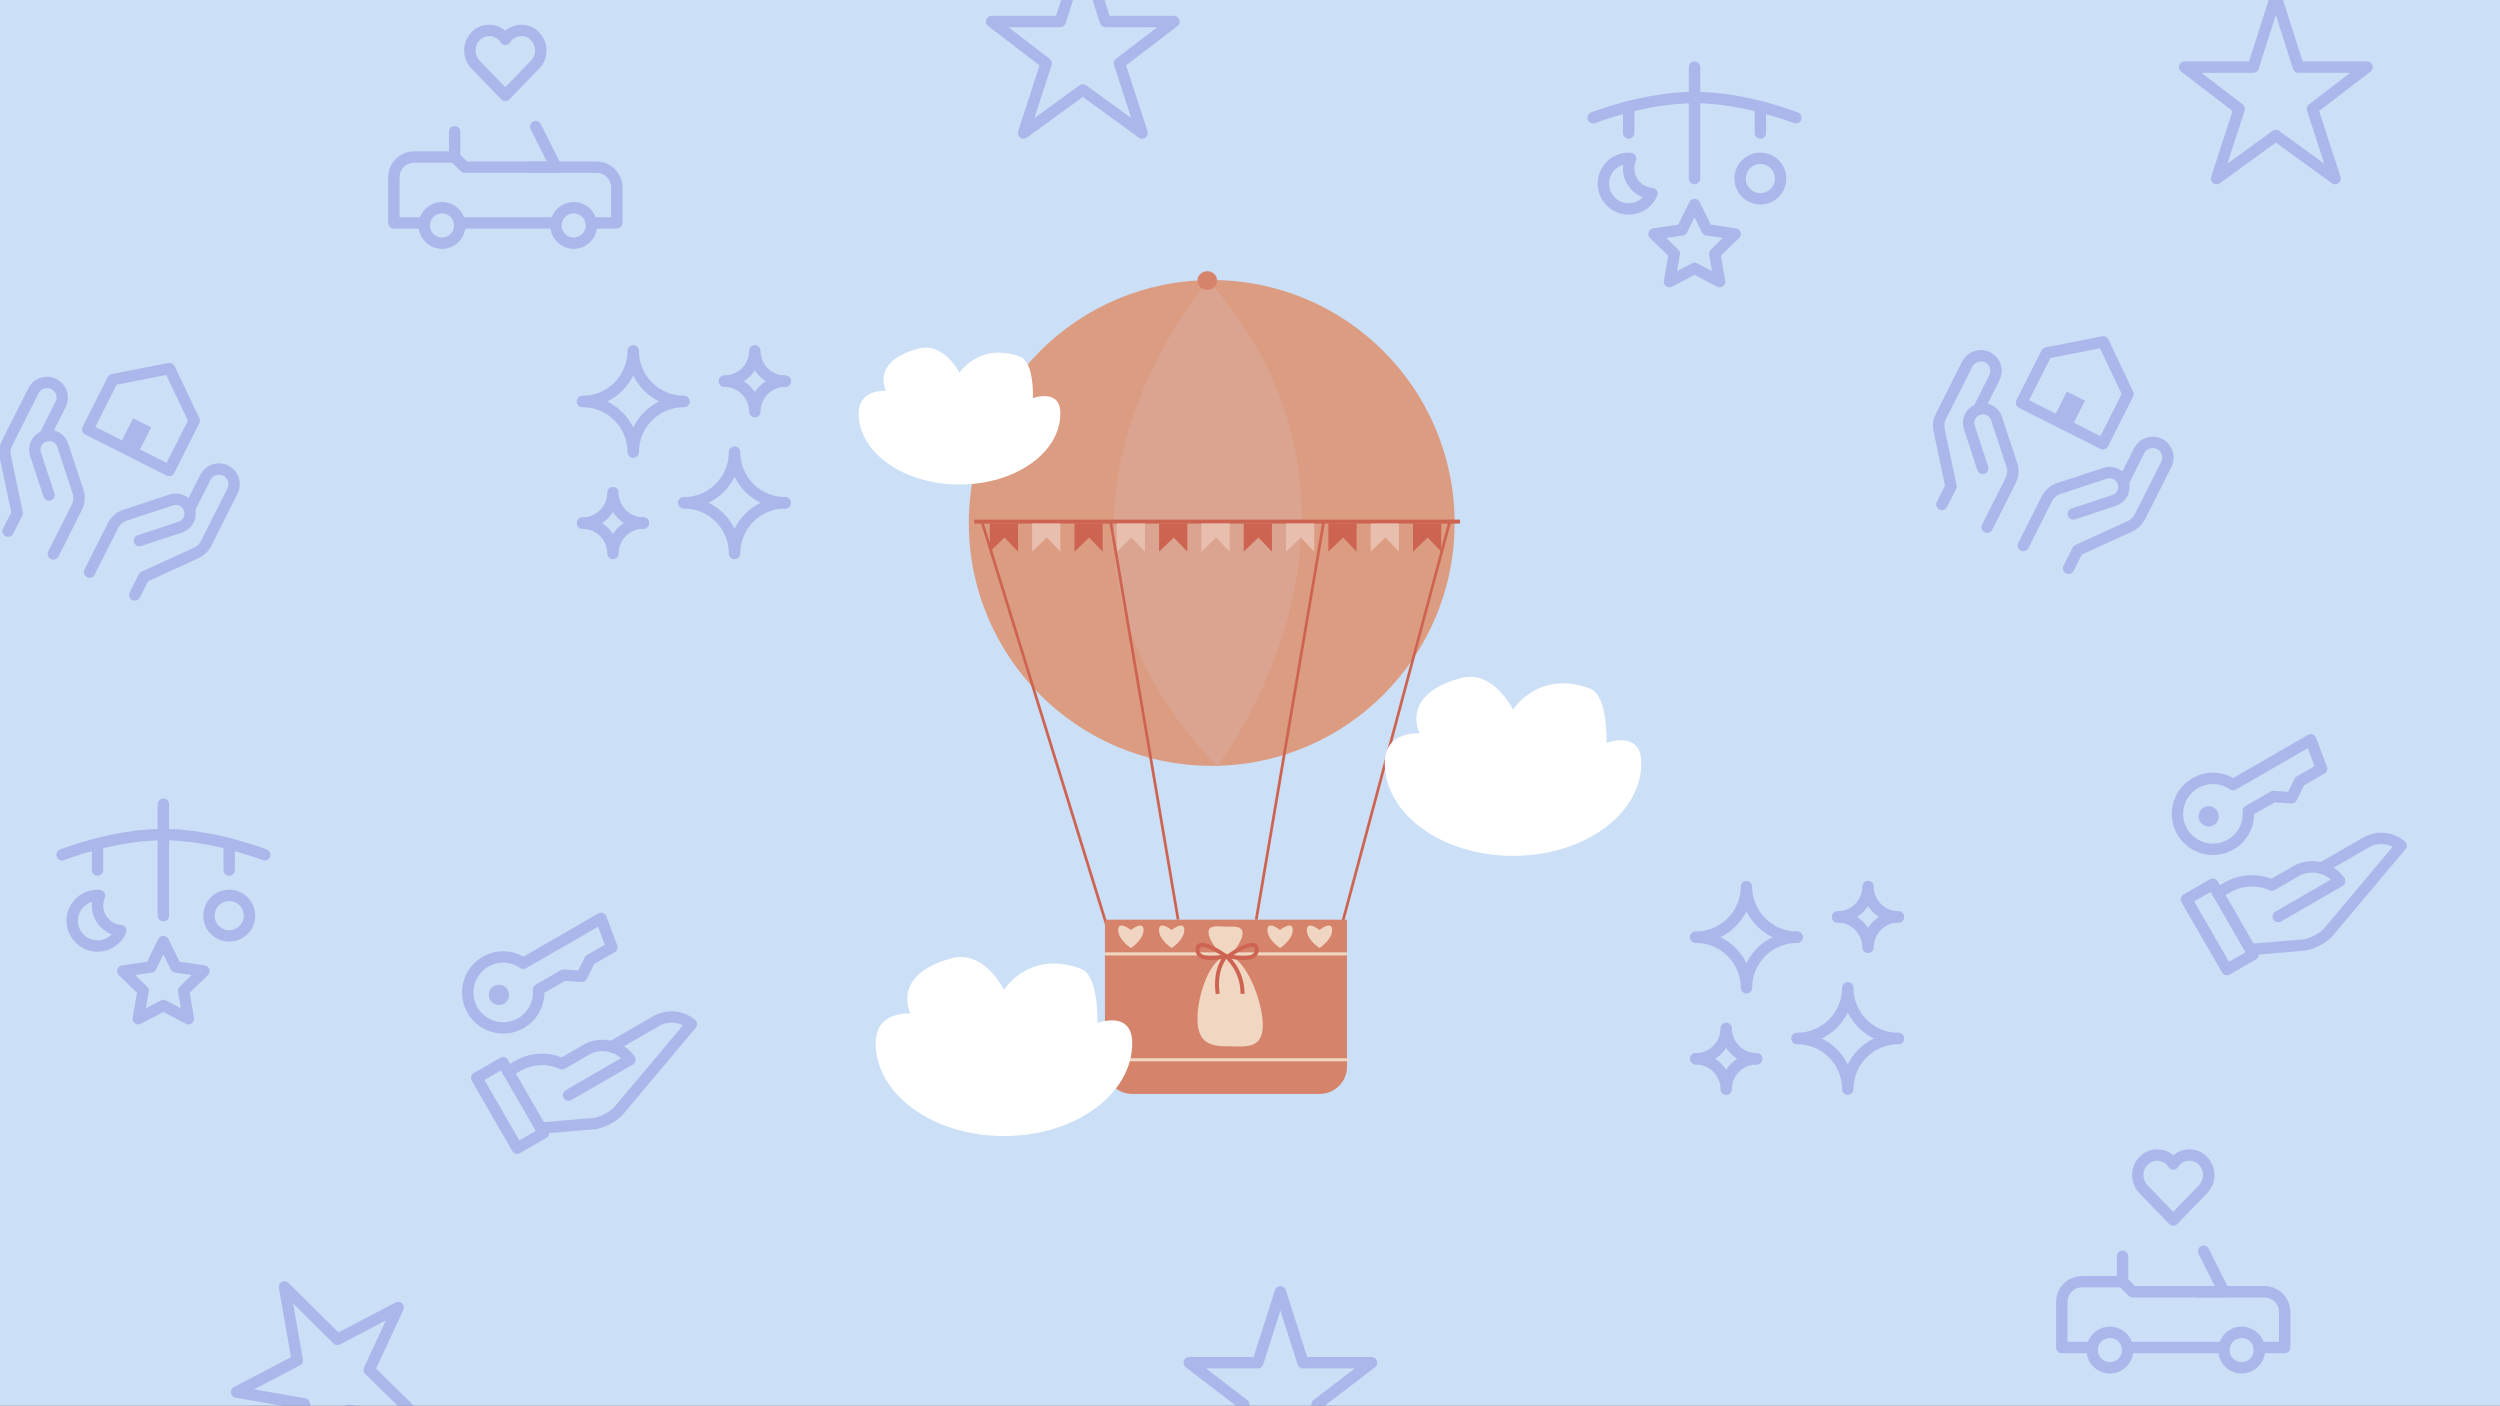 <svg width="658" height="370" viewBox="0 0 658 370" fill="none" xmlns="http://www.w3.org/2000/svg">
<rect x="0" y="0" width="658" height="370" fill="#333333" stroke="none"/>
<g clip-path="url(#clip0_1613_12837)">
<rect width="658" height="370" fill="#CBDFF7"/>
<g opacity="0.2" clip-path="url(#clip1_1613_12837)">
<path d="M35.469 156.595L37.869 151.832L51.691 145.509C52.792 145.005 53.69 144.141 54.235 143.059L61.195 129.247C61.673 128.3 61.754 127.201 61.422 126.194C61.09 125.186 60.371 124.352 59.423 123.875C58.476 123.397 57.378 123.316 56.37 123.648C55.363 123.98 54.529 124.699 54.051 125.647L49.851 133.981" stroke="#2D17B7" stroke-width="3" stroke-miterlimit="10" stroke-linecap="round" stroke-linejoin="round"/>
<path d="M23.562 150.595L29.768 138.28C30.083 137.654 30.519 137.097 31.049 136.639C31.58 136.182 32.196 135.834 32.861 135.614L45.088 131.581C45.559 131.426 46.055 131.365 46.549 131.401C47.043 131.438 47.525 131.571 47.967 131.794C48.409 132.017 48.803 132.325 49.127 132.7C49.45 133.076 49.696 133.511 49.851 133.981C50.006 134.452 50.067 134.948 50.031 135.442C49.994 135.936 49.861 136.418 49.638 136.86C49.415 137.303 49.107 137.697 48.732 138.02C48.356 138.343 47.921 138.589 47.451 138.744L36.706 142.288" stroke="#2D17B7" stroke-width="3" stroke-miterlimit="10" stroke-linecap="round" stroke-linejoin="round"/>
<path d="M2.13 139.794L4.53 135.032L1.389 120.16C1.138 118.975 1.299 117.739 1.845 116.657L8.805 102.845C9.283 101.898 10.117 101.179 11.124 100.847C12.132 100.515 13.23 100.596 14.177 101.074C15.125 101.551 15.844 102.385 16.176 103.393C16.508 104.4 16.427 105.498 15.949 106.446L11.749 114.781" stroke="#2D17B7" stroke-width="3" stroke-miterlimit="10" stroke-linecap="round" stroke-linejoin="round"/>
<path d="M14.036 145.795L20.243 133.479C20.558 132.854 20.747 132.172 20.799 131.474C20.851 130.775 20.764 130.073 20.545 129.408L16.512 117.181C16.357 116.71 16.111 116.275 15.787 115.9C15.464 115.524 15.07 115.216 14.628 114.993C14.185 114.771 13.704 114.637 13.21 114.6C12.716 114.564 12.219 114.625 11.749 114.78C11.278 114.935 10.843 115.181 10.468 115.505C10.093 115.828 9.785 116.222 9.562 116.664C9.339 117.107 9.205 117.589 9.169 118.083C9.132 118.577 9.193 119.073 9.349 119.543L12.893 130.288" stroke="#2D17B7" stroke-width="3" stroke-miterlimit="10" stroke-linecap="round" stroke-linejoin="round"/>
<path d="M44.601 96.995L29.684 99.93L23.084 113.027L44.516 123.828L51.117 110.73L44.601 96.995Z" stroke="#2D17B7" stroke-width="3" stroke-miterlimit="10" stroke-linecap="round" stroke-linejoin="round"/>
<path d="M39.782 112.484L35.019 110.083L31.436 117.193L36.199 119.593L39.782 112.484Z" fill="#2D17B7"/>
</g>
<g opacity="0.2" clip-path="url(#clip2_1613_12837)">
<path d="M544.446 149.573L546.846 144.81L560.668 138.487C561.77 137.983 562.667 137.119 563.212 136.036L570.173 122.224C570.65 121.277 570.732 120.179 570.399 119.171C570.067 118.164 569.348 117.33 568.401 116.852C567.453 116.375 566.355 116.293 565.348 116.626C564.34 116.958 563.506 117.677 563.029 118.624L558.828 126.959" stroke="#2D17B7" stroke-width="3" stroke-miterlimit="10" stroke-linecap="round" stroke-linejoin="round"/>
<path d="M532.539 143.572L538.745 131.257C539.061 130.631 539.496 130.074 540.027 129.617C540.558 129.159 541.173 128.811 541.838 128.592L554.066 124.559C554.536 124.403 555.032 124.342 555.526 124.379C556.02 124.415 556.502 124.549 556.944 124.772C557.387 124.995 557.781 125.303 558.104 125.678C558.427 126.053 558.673 126.489 558.828 126.959C558.984 127.429 559.045 127.926 559.008 128.42C558.972 128.914 558.838 129.396 558.615 129.838C558.392 130.28 558.084 130.674 557.709 130.997C557.334 131.321 556.899 131.567 556.428 131.722L545.684 135.266" stroke="#2D17B7" stroke-width="3" stroke-miterlimit="10" stroke-linecap="round" stroke-linejoin="round"/>
<path d="M511.107 132.772L513.507 128.009L510.366 113.138C510.116 111.952 510.277 110.717 510.822 109.635L517.782 95.823C518.26 94.876 519.094 94.157 520.102 93.824C521.109 93.492 522.207 93.574 523.155 94.051C524.102 94.528 524.821 95.363 525.153 96.37C525.486 97.378 525.404 98.476 524.927 99.423L520.726 107.758" stroke="#2D17B7" stroke-width="3" stroke-miterlimit="10" stroke-linecap="round" stroke-linejoin="round"/>
<path d="M523.014 138.772L529.22 126.457C529.535 125.831 529.724 125.15 529.776 124.451C529.828 123.752 529.742 123.05 529.522 122.385L525.489 110.158C525.334 109.688 525.088 109.252 524.765 108.877C524.441 108.502 524.047 108.194 523.605 107.971C523.163 107.748 522.681 107.615 522.187 107.578C521.693 107.541 521.197 107.603 520.726 107.758C520.256 107.913 519.821 108.159 519.445 108.482C519.07 108.806 518.762 109.2 518.539 109.642C518.316 110.084 518.183 110.566 518.146 111.06C518.11 111.554 518.171 112.05 518.326 112.521L521.87 123.265" stroke="#2D17B7" stroke-width="3" stroke-miterlimit="10" stroke-linecap="round" stroke-linejoin="round"/>
<path d="M553.578 89.973L538.662 92.907L532.061 106.005L553.494 116.805L560.094 103.708L553.578 89.973Z" stroke="#2D17B7" stroke-width="3" stroke-miterlimit="10" stroke-linecap="round" stroke-linejoin="round"/>
<path d="M548.759 105.461L543.996 103.061L540.414 110.171L545.176 112.571L548.759 105.461Z" fill="#2D17B7"/>
</g>
<g opacity="0.2" clip-path="url(#clip3_1613_12837)">
<path d="M137.75 253.526C136.006 252.322 133.904 251.747 131.79 251.896C129.677 252.045 127.676 252.909 126.119 254.346C124.561 255.783 123.539 257.707 123.22 259.802C122.901 261.897 123.304 264.038 124.364 265.873C125.424 267.708 127.076 269.128 129.05 269.899C131.024 270.671 133.201 270.747 135.224 270.117C137.247 269.486 138.996 268.186 140.182 266.43C141.368 264.674 141.921 262.566 141.75 260.454L148.332 256.654L153.129 256.963L155.26 252.654L161.033 249.321L158.188 241.726L137.75 253.526Z" stroke="#2D17B7" stroke-width="3" stroke-miterlimit="10" stroke-linecap="round" stroke-linejoin="round"/>
<path d="M133.726 282.022L136.035 280.689C137.812 279.611 139.824 278.982 141.899 278.858C143.973 278.733 146.047 279.116 147.939 279.974L154.868 275.974C156.744 275.105 158.865 274.923 160.862 275.458C162.859 275.993 164.605 277.212 165.796 278.903L149.63 288.236" stroke="#2D17B7" stroke-width="3" stroke-miterlimit="10" stroke-linecap="round" stroke-linejoin="round"/>
<path d="M161.051 275.484L172.367 268.95C173.822 268.015 175.539 267.57 177.266 267.682C178.992 267.793 180.638 268.455 181.962 269.569L162.615 292.594C160.961 294.14 158.92 295.211 156.708 295.696L142.326 296.918" stroke="#2D17B7" stroke-width="3" stroke-miterlimit="10" stroke-linecap="round" stroke-linejoin="round"/>
<path d="M132.392 279.713L125.464 283.713L136.131 302.188L143.059 298.188L132.392 279.713Z" stroke="#2D17B7" stroke-width="3" stroke-miterlimit="10" stroke-linecap="round" stroke-linejoin="round"/>
<path d="M132.654 264.166C133.929 263.429 134.366 261.799 133.63 260.523C132.894 259.248 131.263 258.811 129.987 259.547C128.712 260.283 128.275 261.914 129.011 263.19C129.747 264.465 131.378 264.902 132.654 264.166Z" fill="#2D17B7"/>
</g>
<g opacity="0.2" clip-path="url(#clip4_1613_12837)">
<path d="M587.75 206.526C586.006 205.322 583.904 204.747 581.79 204.896C579.677 205.045 577.676 205.909 576.119 207.346C574.561 208.783 573.539 210.707 573.22 212.802C572.901 214.897 573.304 217.038 574.364 218.873C575.423 220.708 577.076 222.128 579.05 222.899C581.024 223.671 583.201 223.747 585.224 223.117C587.247 222.486 588.996 221.186 590.182 219.43C591.368 217.674 591.921 215.566 591.75 213.454L598.332 209.654L603.129 209.963L605.26 205.654L611.033 202.321L608.188 194.726L587.75 206.526Z" stroke="#2D17B7" stroke-width="3" stroke-miterlimit="10" stroke-linecap="round" stroke-linejoin="round"/>
<path d="M583.726 235.022L586.035 233.689C587.812 232.611 589.824 231.982 591.899 231.858C593.973 231.733 596.047 232.116 597.939 232.974L604.868 228.974C606.744 228.105 608.865 227.923 610.862 228.458C612.859 228.993 614.605 230.212 615.796 231.903L599.63 241.236" stroke="#2D17B7" stroke-width="3" stroke-miterlimit="10" stroke-linecap="round" stroke-linejoin="round"/>
<path d="M611.051 228.484L622.367 221.95C623.822 221.015 625.539 220.57 627.266 220.682C628.993 220.793 630.638 221.455 631.962 222.569L612.615 245.594C610.961 247.14 608.92 248.211 606.708 248.696L592.326 249.918" stroke="#2D17B7" stroke-width="3" stroke-miterlimit="10" stroke-linecap="round" stroke-linejoin="round"/>
<path d="M582.392 232.713L575.464 236.713L586.131 255.188L593.059 251.188L582.392 232.713Z" stroke="#2D17B7" stroke-width="3" stroke-miterlimit="10" stroke-linecap="round" stroke-linejoin="round"/>
<path d="M582.654 217.166C583.929 216.429 584.366 214.799 583.63 213.523C582.894 212.248 581.263 211.811 579.987 212.547C578.712 213.283 578.275 214.914 579.011 216.19C579.748 217.465 581.378 217.902 582.654 217.166Z" fill="#2D17B7"/>
</g>
<g opacity="0.2">
<path d="M140.841 9.541C140.315 8.992 139.671 8.569 138.957 8.307C138.243 8.045 137.478 7.949 136.721 8.028C135.964 8.106 135.236 8.357 134.591 8.761C133.946 9.164 133.402 9.71 133 10.356C132.598 9.71 132.054 9.165 131.409 8.761C130.764 8.358 130.035 8.107 129.278 8.028C128.521 7.95 127.757 8.045 127.042 8.308C126.328 8.57 125.683 8.992 125.157 9.541C124.2 10.546 123.666 11.88 123.666 13.267C123.666 14.655 124.2 15.989 125.157 16.993L133 25.111L140.843 16.993C141.8 15.989 142.334 14.655 142.333 13.267C142.333 11.88 141.799 10.546 140.841 9.541Z" stroke="#2D17B7" stroke-width="3" stroke-miterlimit="10" stroke-linecap="round" stroke-linejoin="round"/>
<path d="M146.383 58.667H120.951" stroke="#2D17B7" stroke-width="3" stroke-miterlimit="10" stroke-linecap="round" stroke-linejoin="round"/>
<path d="M111.716 58.667H103.667V46.667C103.667 45.252 104.229 43.896 105.229 42.896C106.229 41.895 107.586 41.334 109 41.334H119.667L122.333 44H157C158.414 44 159.771 44.562 160.771 45.562C161.771 46.562 162.333 47.919 162.333 49.334V58.667H155.616" stroke="#2D17B7" stroke-width="3" stroke-miterlimit="10" stroke-linecap="round" stroke-linejoin="round"/>
<path d="M116.333 64C118.911 64 121 61.911 121 59.334C121 56.756 118.911 54.667 116.333 54.667C113.756 54.667 111.667 56.756 111.667 59.334C111.667 61.911 113.756 64 116.333 64Z" stroke="#2D17B7" stroke-width="3" stroke-miterlimit="10" stroke-linecap="round" stroke-linejoin="round"/>
<path d="M151 64C153.577 64 155.667 61.911 155.667 59.334C155.667 56.756 153.577 54.667 151 54.667C148.423 54.667 146.333 56.756 146.333 59.334C146.333 61.911 148.423 64 151 64Z" stroke="#2D17B7" stroke-width="3" stroke-miterlimit="10" stroke-linecap="round" stroke-linejoin="round"/>
<path d="M141 33.334L146.333 44H139.445" stroke="#2D17B7" stroke-width="3" stroke-miterlimit="10" stroke-linecap="round" stroke-linejoin="round"/>
<path d="M119.667 34.667V41.334" stroke="#2D17B7" stroke-width="3" stroke-miterlimit="10" stroke-linecap="round" stroke-linejoin="round"/>
</g>
<g opacity="0.2">
<path d="M579.841 305.541C579.316 304.992 578.671 304.569 577.957 304.307C577.243 304.045 576.478 303.949 575.721 304.028C574.964 304.106 574.236 304.357 573.591 304.761C572.946 305.164 572.402 305.71 572 306.356C571.598 305.71 571.054 305.165 570.409 304.761C569.764 304.358 569.035 304.107 568.278 304.029C567.521 303.95 566.757 304.045 566.042 304.308C565.328 304.57 564.683 304.992 564.157 305.541C563.2 306.546 562.666 307.88 562.666 309.267C562.666 310.655 563.2 311.989 564.157 312.993L572 321.111L579.843 312.993C580.8 311.989 581.334 310.655 581.333 309.267C581.333 307.88 580.799 306.546 579.841 305.541Z" stroke="#2D17B7" stroke-width="3" stroke-miterlimit="10" stroke-linecap="round" stroke-linejoin="round"/>
<path d="M585.383 354.667H559.951" stroke="#2D17B7" stroke-width="3" stroke-miterlimit="10" stroke-linecap="round" stroke-linejoin="round"/>
<path d="M550.716 354.667H542.667V342.667C542.667 341.252 543.229 339.896 544.229 338.896C545.229 337.895 546.586 337.333 548 337.333H558.667L561.333 340H596C597.415 340 598.771 340.562 599.771 341.562C600.771 342.562 601.333 343.919 601.333 345.333V354.667H594.616" stroke="#2D17B7" stroke-width="3" stroke-miterlimit="10" stroke-linecap="round" stroke-linejoin="round"/>
<path d="M555.333 360C557.911 360 560 357.911 560 355.334C560 352.756 557.911 350.667 555.333 350.667C552.756 350.667 550.667 352.756 550.667 355.334C550.667 357.911 552.756 360 555.333 360Z" stroke="#2D17B7" stroke-width="3" stroke-miterlimit="10" stroke-linecap="round" stroke-linejoin="round"/>
<path d="M590 360C592.577 360 594.667 357.911 594.667 355.334C594.667 352.756 592.577 350.667 590 350.667C587.423 350.667 585.333 352.756 585.333 355.334C585.333 357.911 587.423 360 590 360Z" stroke="#2D17B7" stroke-width="3" stroke-miterlimit="10" stroke-linecap="round" stroke-linejoin="round"/>
<path d="M580 329.333L585.333 340H578.445" stroke="#2D17B7" stroke-width="3" stroke-miterlimit="10" stroke-linecap="round" stroke-linejoin="round"/>
<path d="M558.667 330.667V337.334" stroke="#2D17B7" stroke-width="3" stroke-miterlimit="10" stroke-linecap="round" stroke-linejoin="round"/>
</g>
<g opacity="0.2">
<path d="M43 247.822L46.296 254.501L53.667 255.573L48.333 260.772L49.592 268.112L43 264.646L36.408 268.112L37.667 260.772L32.333 255.573L39.704 254.501L43 247.822Z" stroke="#2D17B7" stroke-width="3" stroke-miterlimit="10" stroke-linecap="round" stroke-linejoin="round"/>
<path d="M25.667 229V222.073V223.667" stroke="#2D17B7" stroke-width="3" stroke-miterlimit="10" stroke-linecap="round" stroke-linejoin="round"/>
<path d="M43 211.667V241" stroke="#2D17B7" stroke-width="3" stroke-miterlimit="10" stroke-linecap="round" stroke-linejoin="round"/>
<path d="M16.333 225C16.333 225 29.667 219.667 43 219.667C56.333 219.667 69.667 225 69.667 225" stroke="#2D17B7" stroke-width="3" stroke-miterlimit="10" stroke-linecap="round" stroke-linejoin="round"/>
<path d="M25.667 238.333C25.666 237.435 25.847 236.546 26.2 235.72C26.021 235.707 25.849 235.667 25.667 235.667C24.462 235.667 23.28 235.993 22.247 236.611C21.213 237.229 20.366 238.115 19.795 239.176C19.225 240.237 18.953 241.432 19.007 242.635C19.062 243.838 19.441 245.004 20.105 246.009C20.769 247.014 21.693 247.82 22.779 248.342C23.864 248.863 25.071 249.081 26.27 248.972C27.47 248.864 28.617 248.432 29.591 247.723C30.564 247.014 31.328 246.054 31.8 244.947C30.133 244.817 28.577 244.065 27.44 242.839C26.303 241.614 25.67 240.005 25.667 238.333Z" stroke="#2D17B7" stroke-width="3" stroke-miterlimit="10" stroke-linecap="round" stroke-linejoin="round"/>
<path d="M60.333 229V222.073V223.667" stroke="#2D17B7" stroke-width="3" stroke-miterlimit="10" stroke-linecap="round" stroke-linejoin="round"/>
<path d="M60.333 246.333C63.279 246.333 65.667 243.945 65.667 241C65.667 238.054 63.279 235.667 60.333 235.667C57.388 235.667 55 238.054 55 241C55 243.945 57.388 246.333 60.333 246.333Z" stroke="#2D17B7" stroke-width="3" stroke-miterlimit="10" stroke-linecap="round" stroke-linejoin="round"/>
</g>
<g opacity="0.2">
<path d="M446 53.822L449.296 60.501L456.667 61.573L451.333 66.772L452.592 74.112L446 70.646L439.408 74.112L440.667 66.772L435.333 61.573L442.704 60.501L446 53.822Z" stroke="#2D17B7" stroke-width="3" stroke-miterlimit="10" stroke-linecap="round" stroke-linejoin="round"/>
<path d="M428.667 35V28.073V29.667" stroke="#2D17B7" stroke-width="3" stroke-miterlimit="10" stroke-linecap="round" stroke-linejoin="round"/>
<path d="M446 17.666V47" stroke="#2D17B7" stroke-width="3" stroke-miterlimit="10" stroke-linecap="round" stroke-linejoin="round"/>
<path d="M419.333 31C419.333 31 432.667 25.666 446 25.666C459.333 25.666 472.667 31 472.667 31" stroke="#2D17B7" stroke-width="3" stroke-miterlimit="10" stroke-linecap="round" stroke-linejoin="round"/>
<path d="M428.667 44.333C428.666 43.435 428.847 42.546 429.2 41.72C429.021 41.706 428.849 41.666 428.667 41.666C427.462 41.666 426.28 41.993 425.247 42.611C424.213 43.229 423.366 44.115 422.795 45.176C422.225 46.237 421.952 47.432 422.007 48.635C422.062 49.838 422.441 51.004 423.105 52.009C423.769 53.014 424.693 53.82 425.779 54.342C426.864 54.864 428.071 55.081 429.27 54.972C430.47 54.864 431.617 54.432 432.591 53.723C433.564 53.014 434.328 52.054 434.8 50.947C433.133 50.817 431.577 50.065 430.44 48.839C429.303 47.614 428.67 46.005 428.667 44.333Z" stroke="#2D17B7" stroke-width="3" stroke-miterlimit="10" stroke-linecap="round" stroke-linejoin="round"/>
<path d="M463.333 35V28.073V29.667" stroke="#2D17B7" stroke-width="3" stroke-miterlimit="10" stroke-linecap="round" stroke-linejoin="round"/>
<path d="M463.333 52.333C466.279 52.333 468.667 49.945 468.667 47C468.667 44.054 466.279 41.666 463.333 41.666C460.388 41.666 458 44.054 458 47C458 49.945 460.388 52.333 463.333 52.333Z" stroke="#2D17B7" stroke-width="3" stroke-miterlimit="10" stroke-linecap="round" stroke-linejoin="round"/>
</g>
<g opacity="0.2">
<path d="M446.333 246.667C448.084 246.667 449.818 246.322 451.436 245.652C453.053 244.982 454.523 244 455.761 242.762C457 241.523 457.982 240.054 458.652 238.436C459.322 236.818 459.667 235.084 459.667 233.333C459.667 236.87 461.071 240.261 463.572 242.762C466.072 245.262 469.464 246.667 473 246.667" stroke="#2D17B7" stroke-width="3" stroke-miterlimit="10" stroke-linecap="round" stroke-linejoin="round"/>
<path d="M446.333 246.667C448.084 246.667 449.818 247.012 451.436 247.682C453.053 248.352 454.523 249.334 455.761 250.572C457 251.81 457.982 253.28 458.652 254.898C459.322 256.516 459.667 258.249 459.667 260C459.667 256.464 461.071 253.073 463.572 250.572C466.072 248.072 469.464 246.667 473 246.667" stroke="#2D17B7" stroke-width="3" stroke-miterlimit="10" stroke-linecap="round" stroke-linejoin="round"/>
<path d="M473 273.333C476.536 273.333 479.928 271.929 482.428 269.428C484.929 266.928 486.333 263.536 486.333 260C486.333 263.536 487.738 266.928 490.239 269.428C492.739 271.929 496.13 273.333 499.667 273.333" stroke="#2D17B7" stroke-width="3" stroke-miterlimit="10" stroke-linecap="round" stroke-linejoin="round"/>
<path d="M473 273.333C476.536 273.333 479.928 274.738 482.428 277.239C484.929 279.739 486.333 283.131 486.333 286.667C486.333 283.131 487.738 279.739 490.239 277.239C492.739 274.738 496.13 273.333 499.667 273.333" stroke="#2D17B7" stroke-width="3" stroke-miterlimit="10" stroke-linecap="round" stroke-linejoin="round"/>
<path d="M446.333 278.667C448.455 278.667 450.49 277.824 451.99 276.324C453.49 274.824 454.333 272.789 454.333 270.667C454.333 272.789 455.176 274.824 456.676 276.324C458.177 277.824 460.212 278.667 462.333 278.667" stroke="#2D17B7" stroke-width="3" stroke-miterlimit="10" stroke-linecap="round" stroke-linejoin="round"/>
<path d="M446.333 278.667C448.455 278.667 450.49 279.51 451.99 281.01C453.49 282.51 454.333 284.545 454.333 286.667C454.333 284.545 455.176 282.51 456.676 281.01C458.177 279.51 460.212 278.667 462.333 278.667" stroke="#2D17B7" stroke-width="3" stroke-miterlimit="10" stroke-linecap="round" stroke-linejoin="round"/>
<path d="M483.667 241.333C485.788 241.333 487.823 240.491 489.323 238.99C490.824 237.49 491.667 235.455 491.667 233.333C491.667 235.455 492.509 237.49 494.01 238.99C495.51 240.491 497.545 241.333 499.667 241.333" stroke="#2D17B7" stroke-width="3" stroke-miterlimit="10" stroke-linecap="round" stroke-linejoin="round"/>
<path d="M483.667 241.333C485.788 241.333 487.823 242.176 489.323 243.677C490.824 245.177 491.667 247.212 491.667 249.333C491.667 247.212 492.509 245.177 494.01 243.677C495.51 242.176 497.545 241.333 499.667 241.333" stroke="#2D17B7" stroke-width="3" stroke-miterlimit="10" stroke-linecap="round" stroke-linejoin="round"/>
</g>
<g opacity="0.2">
<path d="M153.333 105.667C155.084 105.667 156.818 105.322 158.436 104.652C160.053 103.982 161.523 103 162.761 101.762C164 100.523 164.982 99.054 165.652 97.436C166.322 95.818 166.667 94.085 166.667 92.334C166.667 95.87 168.071 99.261 170.572 101.762C173.072 104.262 176.464 105.667 180 105.667" stroke="#2D17B7" stroke-width="3" stroke-miterlimit="10" stroke-linecap="round" stroke-linejoin="round"/>
<path d="M153.333 105.667C155.084 105.667 156.818 106.012 158.436 106.682C160.053 107.352 161.523 108.334 162.761 109.572C164 110.81 164.982 112.28 165.652 113.898C166.322 115.516 166.667 117.249 166.667 119C166.667 115.464 168.071 112.073 170.572 109.572C173.072 107.072 176.464 105.667 180 105.667" stroke="#2D17B7" stroke-width="3" stroke-miterlimit="10" stroke-linecap="round" stroke-linejoin="round"/>
<path d="M180 132.333C183.536 132.333 186.928 130.929 189.428 128.428C191.929 125.928 193.333 122.536 193.333 119C193.333 122.536 194.738 125.928 197.239 128.428C199.739 130.929 203.13 132.333 206.667 132.333" stroke="#2D17B7" stroke-width="3" stroke-miterlimit="10" stroke-linecap="round" stroke-linejoin="round"/>
<path d="M180 132.333C183.536 132.333 186.928 133.738 189.428 136.239C191.929 138.739 193.333 142.131 193.333 145.667C193.333 142.131 194.738 138.739 197.239 136.239C199.739 133.738 203.13 132.333 206.667 132.333" stroke="#2D17B7" stroke-width="3" stroke-miterlimit="10" stroke-linecap="round" stroke-linejoin="round"/>
<path d="M153.333 137.667C155.455 137.667 157.49 136.824 158.99 135.324C160.49 133.824 161.333 131.789 161.333 129.667C161.333 131.789 162.176 133.824 163.676 135.324C165.177 136.824 167.212 137.667 169.333 137.667" stroke="#2D17B7" stroke-width="3" stroke-miterlimit="10" stroke-linecap="round" stroke-linejoin="round"/>
<path d="M153.333 137.667C155.455 137.667 157.49 138.51 158.99 140.01C160.49 141.51 161.333 143.545 161.333 145.667C161.333 143.545 162.176 141.51 163.676 140.01C165.177 138.51 167.212 137.667 169.333 137.667" stroke="#2D17B7" stroke-width="3" stroke-miterlimit="10" stroke-linecap="round" stroke-linejoin="round"/>
<path d="M190.667 100.333C192.788 100.333 194.823 99.491 196.324 97.99C197.824 96.49 198.667 94.455 198.667 92.334C198.667 94.455 199.51 96.49 201.01 97.99C202.51 99.491 204.545 100.333 206.667 100.333" stroke="#2D17B7" stroke-width="3" stroke-miterlimit="10" stroke-linecap="round" stroke-linejoin="round"/>
<path d="M190.667 100.333C192.788 100.333 194.823 101.176 196.324 102.677C197.824 104.177 198.667 106.212 198.667 108.333C198.667 106.212 199.51 104.177 201.01 102.677C202.51 101.176 204.545 100.333 206.667 100.333" stroke="#2D17B7" stroke-width="3" stroke-miterlimit="10" stroke-linecap="round" stroke-linejoin="round"/>
</g>
<g opacity="0.2" clip-path="url(#clip5_1613_12837)">
<path d="M74.876 338.734L88.807 352.513L104.794 344.15L97.167 360.553L110.944 374.038L91.872 371.226L83.305 388.495L80.085 369.488L62.262 366.398L78.249 358.036L74.876 338.734Z" stroke="#2D17B7" stroke-width="3" stroke-miterlimit="10" stroke-linecap="round" stroke-linejoin="round"/>
</g>
<g opacity="0.2">
<path d="M337 340L342.957 358.667H361L346.639 369.665L352.596 388L337 376.669L321.404 388L327.361 369.665L313 358.667H331.043L337 340Z" stroke="#2D17B7" stroke-width="3" stroke-miterlimit="10" stroke-linecap="round" stroke-linejoin="round"/>
</g>
<g opacity="0.2">
<path d="M599 -1L604.957 17.667H623L608.639 28.665L614.596 47L599 35.669L583.404 47L589.361 28.665L575 17.667H593.043L599 -1Z" stroke="#2D17B7" stroke-width="3" stroke-miterlimit="10" stroke-linecap="round" stroke-linejoin="round"/>
</g>
<g opacity="0.2">
<path d="M285 -13L290.957 5.667H309L294.639 16.665L300.596 35L285 23.669L269.404 35L275.361 16.665L261 5.667H279.043L285 -13Z" stroke="#2D17B7" stroke-width="3" stroke-miterlimit="10" stroke-linecap="round" stroke-linejoin="round"/>
</g>
<path d="M382.854 137.638C382.854 172.945 354.233 201.566 318.927 201.566C283.62 201.566 254.998 172.945 254.998 137.638C254.998 102.332 283.62 73.71 318.927 73.71C354.233 73.71 382.854 102.332 382.854 137.638Z" fill="#DC9C81"/>
<path d="M318.078 73.841C318.078 73.841 260.27 139.389 320.343 201.698C320.343 201.698 371.898 135.203 318.078 73.841Z" fill="#DBA490"/>
<path d="M384.271 137.285H256.415" stroke="#CD6451" stroke-width="1.049" stroke-miterlimit="10"/>
<path d="M260.523 137.769V145.194L264.397 141.481L267.948 145.194V137.769H260.523Z" fill="#CD6451"/>
<path d="M282.798 137.769V145.194L286.672 141.481L290.223 145.194V137.769H282.798Z" fill="#CD6451"/>
<path d="M271.66 137.769V145.194L275.534 141.481L279.085 145.194V137.769H271.66Z" fill="#E8BEAE"/>
<path d="M293.935 137.769V145.194L297.809 141.481L301.36 145.194V137.769H293.935Z" fill="#E8BEAE"/>
<path d="M305.073 137.769V145.194L308.947 141.481L312.498 145.194V137.769H305.073Z" fill="#CD6451"/>
<path d="M327.348 137.769V145.194L331.221 141.481L334.773 145.194V137.769H327.348Z" fill="#CD6451"/>
<path d="M316.21 137.769V145.194L320.084 141.481L323.635 145.194V137.769H316.21Z" fill="#E8BEAE"/>
<path d="M338.486 137.769V145.194L342.359 141.481L345.911 145.194V137.769H338.486Z" fill="#E8BEAE"/>
<path d="M349.622 137.769V145.194L353.497 141.481L357.047 145.194V137.769H349.622Z" fill="#CD6451"/>
<path d="M371.898 137.769V145.194L375.772 141.481L379.323 145.194V137.769H371.898Z" fill="#CD6451"/>
<path d="M360.76 137.769V145.194L364.634 141.481L368.185 145.194V137.769H360.76Z" fill="#E8BEAE"/>
<path d="M258.586 137.769L291.513 244.287" stroke="#CD6451" stroke-width="0.729" stroke-miterlimit="10"/>
<path d="M381.583 137.284L353.082 243.8" stroke="#CD6451" stroke-width="0.729" stroke-miterlimit="10"/>
<path d="M292.321 137.285L310.077 242.05" stroke="#CD6451" stroke-width="0.729" stroke-miterlimit="10"/>
<path d="M348.397 137.285L330.641 242.05" stroke="#CD6451" stroke-width="0.729" stroke-miterlimit="10"/>
<path d="M354.537 242.051H290.822V280.723C290.822 284.702 294.047 287.926 298.025 287.926H347.334C351.313 287.926 354.537 284.702 354.537 280.723V242.051Z" fill="#D5836A"/>
<path d="M290.822 251.065H354.537" stroke="#F1D7C2" stroke-width="0.807" stroke-miterlimit="10"/>
<path d="M291.213 278.926H354.928" stroke="#F1D7C2" stroke-width="0.807" stroke-miterlimit="10"/>
<path d="M332.366 269.815C332.366 263.262 327.577 251.654 323.164 251.654C318.751 251.654 315.173 261.566 315.173 268.119C315.173 274.673 318.751 275.384 323.164 275.384C327.577 275.384 332.366 276.367 332.366 269.815Z" fill="#F1D7C2"/>
<path d="M327.038 245.601C327.038 247.74 324.151 251.654 322.679 251.654C321.209 251.654 318.078 247.498 318.078 245.358C318.078 243.219 321.209 243.905 322.679 243.905C324.151 243.905 327.038 243.46 327.038 245.601Z" fill="#F1D7C2"/>
<path d="M322.679 251.654C322.679 251.654 315.173 246.327 315.173 249.959C315.173 253.592 322.679 251.654 322.679 251.654Z" stroke="#CD6451" stroke-width="1.049" stroke-miterlimit="10"/>
<path d="M323.285 251.654C323.285 251.654 330.791 246.327 330.791 249.959C330.791 253.592 323.285 251.654 323.285 251.654Z" stroke="#CD6451" stroke-width="1.049" stroke-miterlimit="10"/>
<path d="M320.5 261.583C319.531 254.802 322.679 251.654 322.679 251.654C322.679 251.654 327.038 255.044 327.038 261.583" stroke="#CD6451" stroke-width="1.049" stroke-miterlimit="10"/>
<path d="M300.985 244.765C300.985 242.14 297.656 244.765 297.656 244.765C297.656 244.765 294.326 242.14 294.326 244.765C294.326 247.389 297.656 249.517 297.656 249.517C297.656 249.517 300.985 247.389 300.985 244.765Z" fill="#F0D6C2"/>
<path d="M311.711 244.765C311.711 242.14 308.382 244.765 308.382 244.765C308.382 244.765 305.052 242.14 305.052 244.765C305.052 247.389 308.382 249.517 308.382 249.517C308.382 249.517 311.711 247.389 311.711 244.765Z" fill="#F0D6C2"/>
<path d="M340.249 244.765C340.249 242.14 336.919 244.765 336.919 244.765C336.919 244.765 333.59 242.14 333.59 244.765C333.59 247.389 336.919 249.517 336.919 249.517C336.919 249.517 340.249 247.389 340.249 244.765Z" fill="#F0D6C2"/>
<path d="M350.618 244.765C350.618 242.14 347.288 244.765 347.288 244.765C347.288 244.765 343.959 242.14 343.959 244.765C343.959 247.389 347.288 249.517 347.288 249.517C347.288 249.517 350.618 247.389 350.618 244.765Z" fill="#F0D6C2"/>
<path d="M320.343 73.841C320.343 75.198 319.186 76.298 317.759 76.298C316.331 76.298 315.173 75.198 315.173 73.841C315.173 72.483 316.331 71.384 317.759 71.384C319.186 71.384 320.343 72.483 320.343 73.841Z" fill="#D5836A"/>
<path d="M432 200.807C432 191.984 422.83 195.527 422.83 195.527C422.83 195.527 423.327 183.048 418.468 181.228C404.906 176.144 398.236 186.774 398.236 186.774C398.236 186.774 393.026 176.144 384.49 178.465C368.261 182.876 373.643 193.026 373.643 193.026C373.643 193.026 364.472 192.193 364.472 200.807C364.472 214.312 379.589 225.26 398.236 225.26C416.883 225.26 432 214.312 432 200.807Z" fill="white"/>
<path d="M297.999 274.546C297.999 265.724 288.829 269.267 288.829 269.267C288.829 269.267 289.325 256.788 284.467 254.967C270.905 249.884 264.235 260.513 264.235 260.513C264.235 260.513 259.025 249.884 250.489 252.205C234.26 256.616 239.642 266.766 239.642 266.766C239.642 266.766 230.471 265.932 230.471 274.546C230.471 288.052 245.588 299 264.235 299C282.883 299 297.999 288.052 297.999 274.546Z" fill="white"/>
<path d="M279.085 108.83C279.085 102.086 271.876 104.794 271.876 104.794C271.876 104.794 272.266 95.254 268.447 93.863C257.786 89.977 252.543 98.103 252.543 98.103C252.543 98.103 248.447 89.977 241.736 91.75C228.979 95.123 233.209 102.883 233.209 102.883C233.209 102.883 226 102.245 226 108.83C226 119.155 237.884 127.524 252.543 127.524C267.202 127.524 279.085 119.155 279.085 108.83Z" fill="white"/>
</g>
<defs>
<clipPath id="clip0_1613_12837">
<rect width="658" height="370" fill="white"/>
</clipPath>
<clipPath id="clip1_1613_12837">
<rect width="64" height="64" fill="white" transform="translate(17.824 79.022) rotate(26.745)"/>
</clipPath>
<clipPath id="clip2_1613_12837">
<rect width="64" height="64" fill="white" transform="translate(526.802 72) rotate(26.745)"/>
</clipPath>
<clipPath id="clip3_1613_12837">
<rect width="64" height="64" fill="white" transform="translate(106 258) rotate(-30)"/>
</clipPath>
<clipPath id="clip4_1613_12837">
<rect width="64" height="64" fill="white" transform="translate(556 211) rotate(-30)"/>
</clipPath>
<clipPath id="clip5_1613_12837">
<rect width="64" height="64" fill="white" transform="translate(42.813 346.477) rotate(-27.613)"/>
</clipPath>
</defs>
</svg>
